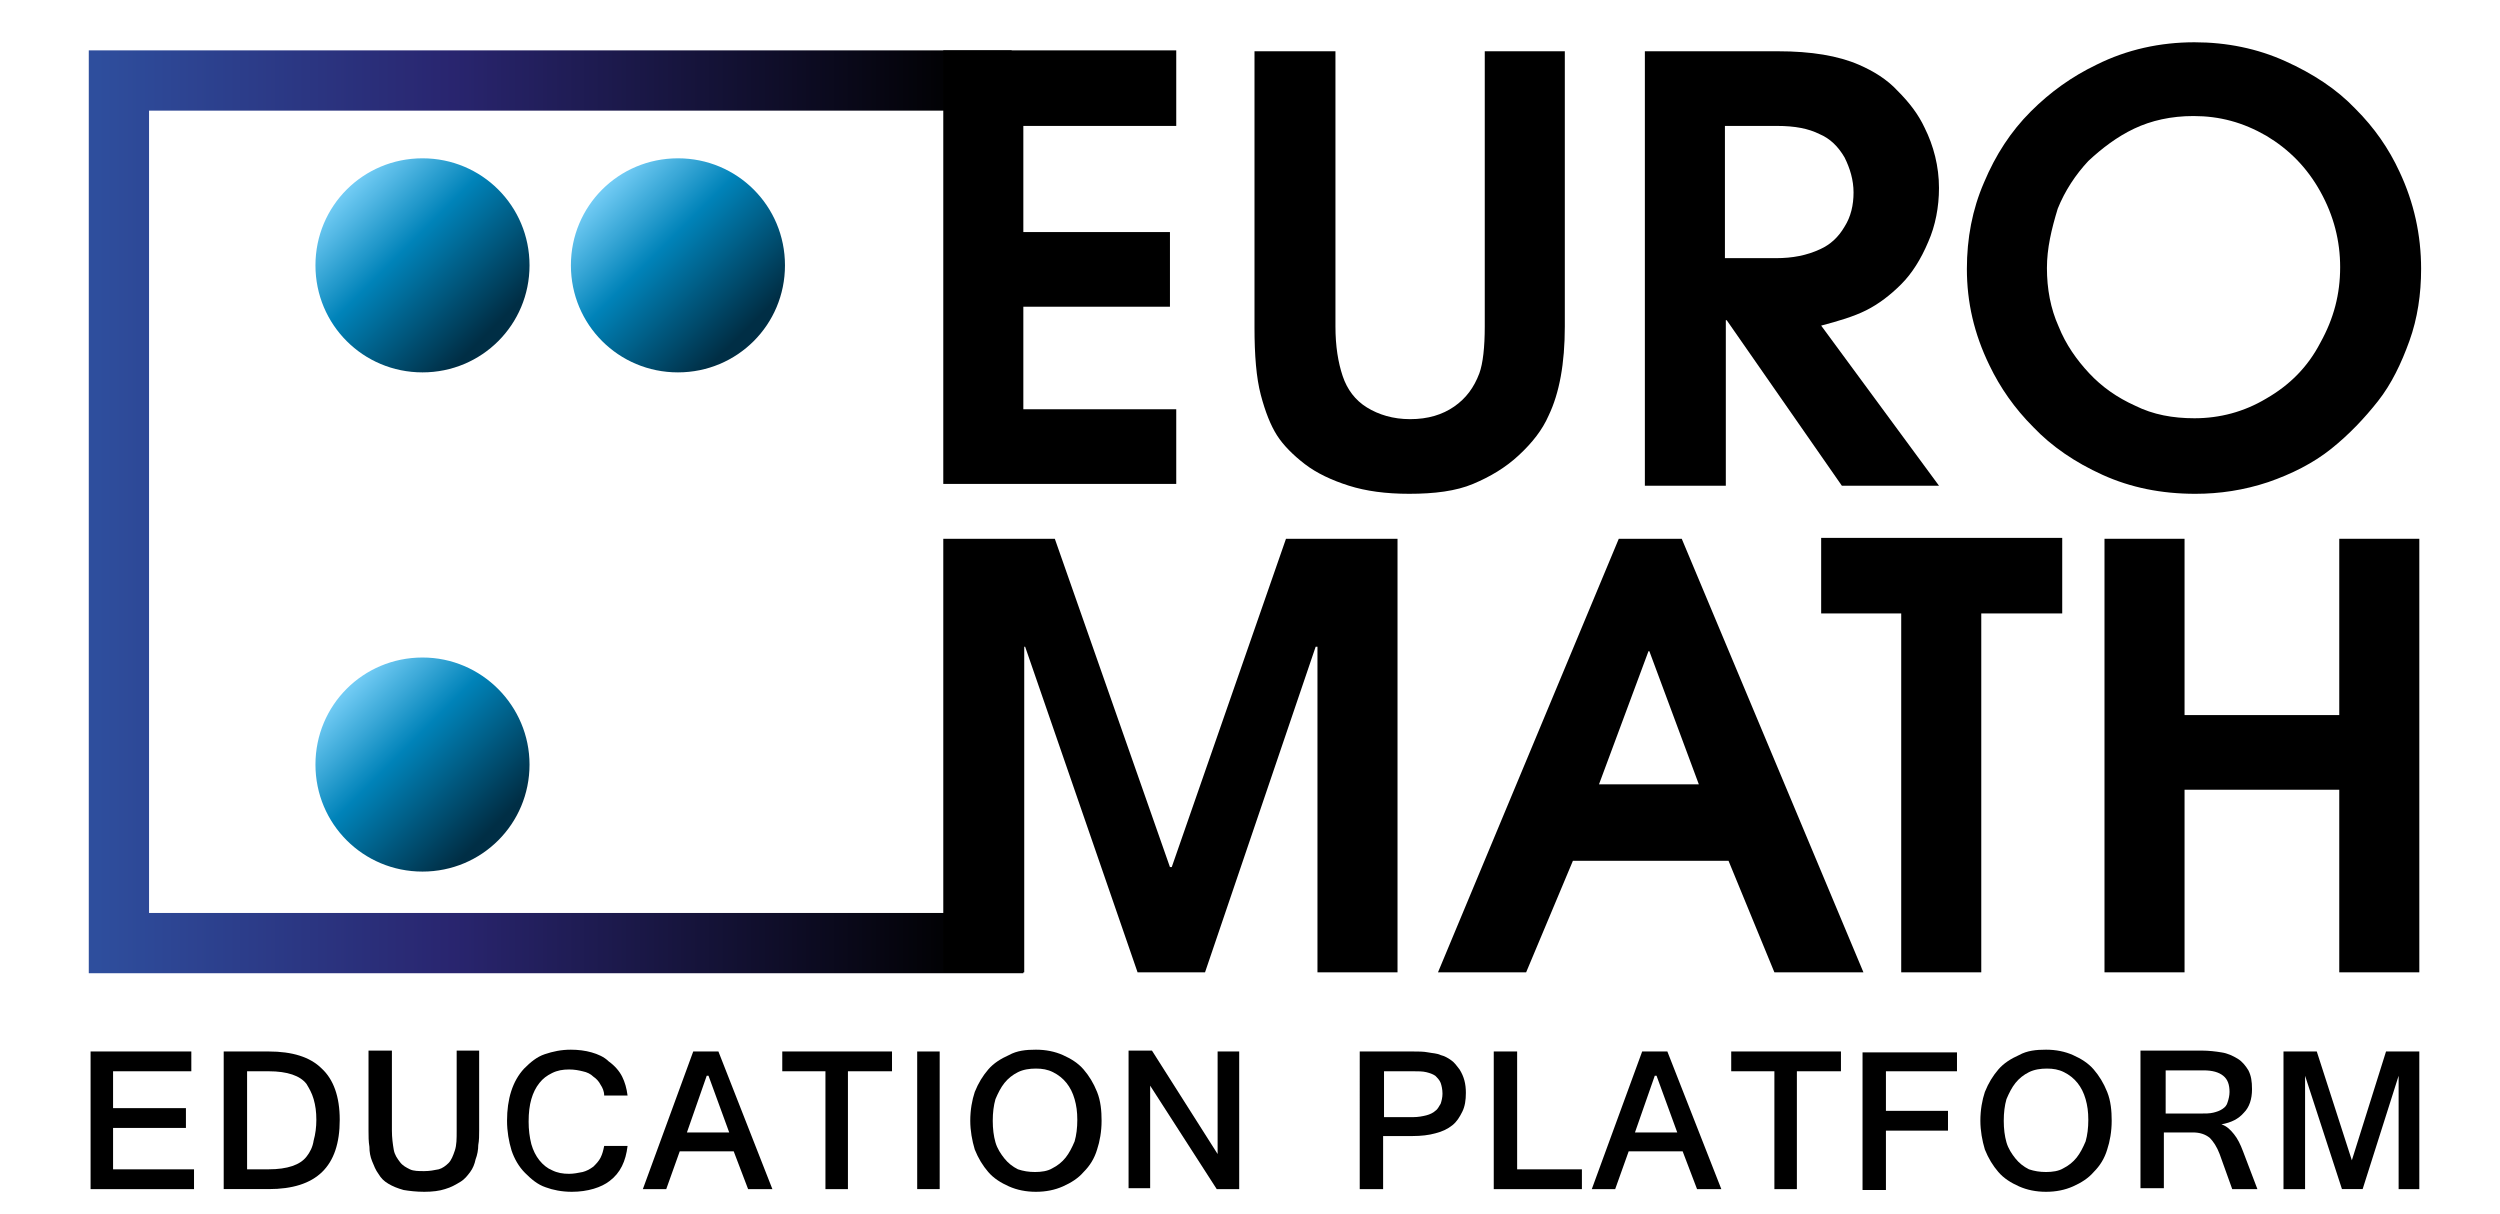 <?xml version="1.0" encoding="utf-8"?>
<!-- Generator: Adobe Illustrator 22.0.1, SVG Export Plug-In . SVG Version: 6.00 Build 0)  -->
<svg version="1.1" id="Warstwa_1" xmlns="http://www.w3.org/2000/svg" xmlns:xlink="http://www.w3.org/1999/xlink" x="0px" y="0px"
	width="70px" height="34px" viewBox="222 352 150 135" xml:space="preserve">
<style type="text/css">
	.st0{fill:url(#SVGID_1_);}
	.st1{fill:url(#SVGID_2_);}
	.st2{fill:url(#SVGID_3_);}
	.st3{fill:url(#SVGID_4_);}
</style>
<g>
	<g>
		<path d="M179.7,484.2h-11.6v-15.3h11.2v2.2h-8.7v4.1h8.1v2.2h-8.1v4.6h9V484.2z"/>
		<path d="M182.9,468.9h5c2.6,0,4.6,0.6,5.9,1.9c1.3,1.2,2,3.1,2,5.7c0,5.2-2.6,7.7-7.9,7.7h-5V468.9z M185.5,482h2.4
			c2.1,0,3.5-0.5,4.2-1.4c0.4-0.5,0.7-1.1,0.8-1.8c0.2-0.7,0.3-1.5,0.3-2.3c0-0.9-0.1-1.6-0.3-2.3c-0.2-0.7-0.5-1.2-0.8-1.7
			c-0.7-0.9-2.1-1.4-4.2-1.4h-2.4V482z"/>
		<path d="M205.2,484.5c-0.9,0-1.7-0.1-2.3-0.2c-0.7-0.2-1.2-0.4-1.7-0.7c-0.5-0.3-0.8-0.6-1.1-1.1c-0.3-0.4-0.5-0.9-0.7-1.4
			c-0.2-0.5-0.3-1-0.3-1.6c-0.1-0.6-0.1-1.2-0.1-1.8v-8.9h2.6v8.9c0,0.8,0.1,1.5,0.2,2.1c0.1,0.6,0.4,1,0.7,1.4
			c0.3,0.4,0.7,0.6,1.1,0.8s1,0.2,1.6,0.2c0.6,0,1.1-0.1,1.6-0.2c0.4-0.1,0.8-0.4,1.1-0.7c0.3-0.3,0.5-0.8,0.7-1.4
			c0.2-0.6,0.2-1.3,0.2-2.2v-8.9h2.5v8.9c0,0.5,0,1.1-0.1,1.6c0,0.5-0.1,1.1-0.3,1.6c-0.1,0.5-0.3,1-0.6,1.4
			c-0.3,0.4-0.6,0.8-1.1,1.1c-0.5,0.3-1,0.6-1.7,0.8C206.9,484.4,206.1,484.5,205.2,484.5z"/>
		<path d="M221.6,484.5c-1.1,0-2.1-0.2-2.9-0.5c-0.9-0.3-1.6-0.9-2.3-1.6c-0.7-0.7-1.2-1.6-1.5-2.5c-0.3-1-0.5-2.1-0.5-3.3
			c0-2.4,0.6-4.4,1.9-5.8c0.7-0.7,1.4-1.3,2.3-1.6c0.9-0.3,1.8-0.5,2.9-0.5c0.8,0,1.6,0.1,2.3,0.3c0.7,0.2,1.4,0.5,1.9,1
			c0.7,0.5,1.2,1.1,1.5,1.7c0.3,0.6,0.5,1.3,0.6,2.1h-2.6c0-0.5-0.2-0.9-0.4-1.2c-0.2-0.4-0.5-0.7-0.8-0.9c-0.3-0.3-0.7-0.5-1.2-0.6
			c-0.4-0.1-0.9-0.2-1.5-0.2c-0.7,0-1.3,0.1-1.9,0.4c-0.6,0.3-1,0.6-1.4,1.1c-0.4,0.5-0.7,1.1-0.9,1.8c-0.2,0.7-0.3,1.5-0.3,2.5
			c0,0.9,0.1,1.7,0.3,2.5c0.2,0.7,0.5,1.3,0.9,1.8c0.4,0.5,0.9,0.9,1.4,1.1c0.6,0.3,1.2,0.4,1.9,0.4c0.5,0,1-0.1,1.5-0.2
			c0.4-0.1,0.8-0.3,1.2-0.6c0.3-0.3,0.6-0.6,0.8-1c0.2-0.4,0.3-0.8,0.4-1.3h2.6c-0.2,1.7-0.8,3-2,3.9
			C224.9,484,223.4,484.5,221.6,484.5z"/>
		<path d="M243.9,484.2h-2.7l-1.6-4.2h-6l-1.5,4.2h-2.6l5.6-15.3h2.8L243.9,484.2z M234.4,477.9h4.7l-2.3-6.3h-0.2L234.4,477.9z"/>
		<path d="M257.1,471.1h-4.8v13.1h-2.5v-13.1h-4.8v-2.2h12.2V471.1z"/>
		<path d="M262.5,484.2h-2.5v-15.3h2.5V484.2z"/>
		<path d="M273.2,468.7c1.1,0,2.1,0.2,3,0.6c0.9,0.4,1.7,0.9,2.3,1.6c0.6,0.7,1.1,1.5,1.5,2.5c0.4,1,0.5,2.1,0.5,3.2
			c0,1.2-0.2,2.3-0.5,3.2c-0.3,1-0.8,1.8-1.5,2.5c-0.6,0.7-1.4,1.2-2.3,1.6c-0.9,0.4-1.9,0.6-3,0.6c-1.1,0-2.1-0.2-3-0.6
			c-0.9-0.4-1.7-0.9-2.3-1.6c-0.6-0.7-1.1-1.5-1.5-2.5c-0.3-1-0.5-2.1-0.5-3.2c0-1.2,0.2-2.3,0.5-3.2c0.4-1,0.9-1.8,1.5-2.5
			c0.6-0.7,1.4-1.2,2.3-1.6C271.1,468.8,272.1,468.7,273.2,468.7z M273.1,482.3c0.7,0,1.4-0.1,1.9-0.4c0.6-0.3,1.1-0.7,1.5-1.2
			c0.4-0.5,0.7-1.1,1-1.8c0.2-0.7,0.3-1.5,0.3-2.4c0-0.9-0.1-1.6-0.3-2.3c-0.2-0.7-0.5-1.3-0.9-1.8c-0.4-0.5-0.9-0.9-1.5-1.2
			c-0.6-0.3-1.2-0.4-1.9-0.4c-0.7,0-1.4,0.1-2,0.4c-0.6,0.3-1.1,0.7-1.5,1.2c-0.4,0.5-0.7,1.1-1,1.8c-0.2,0.7-0.3,1.5-0.3,2.4
			c0,0.9,0.1,1.7,0.3,2.4c0.2,0.7,0.6,1.3,1,1.8c0.4,0.5,0.9,0.9,1.5,1.2C271.8,482.2,272.4,482.3,273.1,482.3z"/>
		<path d="M295.9,484.2h-2.6l-7.4-11.5c0,1.1,0,2.2,0,3.3c0,1.1,0,2.2,0,3.3v4.8h-2.4v-15.3h2.6l7.3,11.5c0-1.1,0-2.2,0-3.3
			c0-1.1,0-2.2,0-3.3v-4.8h2.4V484.2z"/>
		<path d="M309.3,468.9h5.8c0.6,0,1.2,0,1.7,0.1c0.5,0.1,1,0.1,1.4,0.3c0.4,0.1,0.8,0.3,1.2,0.6c0.3,0.2,0.6,0.6,0.9,1
			c0.5,0.8,0.7,1.6,0.7,2.6c0,0.8-0.1,1.5-0.4,2.1c-0.3,0.6-0.6,1.1-1.1,1.5c-0.5,0.4-1.1,0.7-1.9,0.9c-0.7,0.2-1.6,0.3-2.5,0.3
			h-3.3v5.9h-2.6V468.9z M311.8,476.2h3.3c0.6,0,1.1-0.1,1.5-0.2c0.4-0.1,0.8-0.3,1-0.5c0.3-0.2,0.4-0.5,0.6-0.8
			c0.1-0.3,0.2-0.7,0.2-1.1c0-0.5-0.1-0.9-0.2-1.2c-0.1-0.3-0.4-0.6-0.6-0.8c-0.3-0.2-0.6-0.3-1-0.4c-0.4-0.1-0.9-0.1-1.4-0.1h-3.3
			V476.2z"/>
		<path d="M333.8,484.2h-9.7v-15.3h2.6V482h7.2V484.2z"/>
		<path d="M349.4,484.2h-2.7l-1.6-4.2h-6l-1.5,4.2h-2.6l5.6-15.3h2.8L349.4,484.2z M339.8,477.9h4.7l-2.3-6.3H342L339.8,477.9z"/>
		<path d="M362.6,471.1h-4.8v13.1h-2.5v-13.1h-4.8v-2.2h12.2V471.1z"/>
		<path d="M375.7,471.1h-8v4.4h6.9v2.2h-6.9v6.6h-2.6v-15.3h10.5V471.1z"/>
		<path d="M385.5,468.7c1.1,0,2.1,0.2,3,0.6c0.9,0.4,1.7,0.9,2.3,1.6c0.6,0.7,1.1,1.5,1.5,2.5c0.4,1,0.5,2.1,0.5,3.2
			c0,1.2-0.2,2.3-0.5,3.2c-0.3,1-0.8,1.8-1.5,2.5c-0.6,0.7-1.4,1.2-2.3,1.6c-0.9,0.4-1.9,0.6-3,0.6c-1.1,0-2.1-0.2-3-0.6
			c-0.9-0.4-1.7-0.9-2.3-1.6c-0.6-0.7-1.1-1.5-1.5-2.5c-0.3-1-0.5-2.1-0.5-3.2c0-1.2,0.2-2.3,0.5-3.2c0.4-1,0.9-1.8,1.5-2.5
			c0.6-0.7,1.4-1.2,2.3-1.6C383.4,468.8,384.4,468.7,385.5,468.7z M385.5,482.3c0.7,0,1.4-0.1,1.9-0.4c0.6-0.3,1.1-0.7,1.5-1.2
			c0.4-0.5,0.7-1.1,1-1.8c0.2-0.7,0.3-1.5,0.3-2.4c0-0.9-0.1-1.6-0.3-2.3c-0.2-0.7-0.5-1.3-0.9-1.8c-0.4-0.5-0.9-0.9-1.5-1.2
			c-0.6-0.3-1.2-0.4-1.9-0.4c-0.7,0-1.4,0.1-2,0.4c-0.6,0.3-1.1,0.7-1.5,1.2c-0.4,0.5-0.7,1.1-1,1.8c-0.2,0.7-0.3,1.5-0.3,2.4
			c0,0.9,0.1,1.7,0.3,2.4c0.2,0.7,0.6,1.3,1,1.8c0.4,0.5,0.9,0.9,1.5,1.2C384.2,482.2,384.8,482.3,385.5,482.3z"/>
		<path d="M409,484.2h-2.8l-1.4-3.9c-0.3-0.8-0.7-1.4-1.1-1.8c-0.5-0.4-1.1-0.6-1.9-0.6h-3.2v6.2H396v-15.3h6.8
			c0.8,0,1.6,0.1,2.2,0.2c0.7,0.1,1.3,0.4,1.8,0.7c0.5,0.3,0.9,0.8,1.2,1.3c0.3,0.6,0.4,1.2,0.4,2.1c0,1.1-0.3,2-0.9,2.6
			c-0.6,0.7-1.4,1.1-2.5,1.3c0.6,0.2,1,0.6,1.4,1.1c0.4,0.5,0.7,1.1,1,1.9L409,484.2z M398.6,475.8h4c0.6,0,1.1,0,1.5-0.1
			c0.4-0.1,0.7-0.2,1-0.4c0.3-0.2,0.5-0.4,0.6-0.8c0.1-0.3,0.2-0.7,0.2-1.1c0-0.8-0.2-1.4-0.7-1.8c-0.5-0.4-1.2-0.6-2.2-0.6h-4.2
			V475.8z"/>
		<path d="M427.1,484.2h-2.4v-7.4c0-0.9,0-1.7,0-2.6c0-0.9,0-1.7,0-2.6l-4,12.6h-2.3l-4.1-12.6c0,0.9,0,1.7,0,2.6c0,0.9,0,1.7,0,2.6
			v7.4h-2.4v-15.3h3.7l3.9,12.1l3.8-12.1h3.7V484.2z"/>
	</g>
	<linearGradient id="SVGID_1_" gradientUnits="userSpaceOnUse" x1="167.946" y1="408.888" x2="271.833" y2="408.888">
		<stop  offset="8.725430e-03" style="stop-color:#2E4E9D"/>
		<stop  offset="0.389" style="stop-color:#29256F"/>
		<stop  offset="0.938" style="stop-color:#000000"/>
	</linearGradient>
	<polygon class="st0" points="271.8,460.2 167.9,460.2 167.9,357.6 270.5,357.6 270.5,394 263.8,394 263.8,364.3 174.6,364.3 
		174.6,453.5 263.8,453.5 263.8,429.7 271.8,429.7 	"/>
	<linearGradient id="SVGID_2_" gradientUnits="userSpaceOnUse" x1="196.586" y1="373.077" x2="213.42" y2="389.912">
		<stop  offset="8.725430e-03" style="stop-color:#71CBF4"/>
		<stop  offset="0.389" style="stop-color:#0083B9"/>
		<stop  offset="0.938" style="stop-color:#002E45"/>
	</linearGradient>
	<path class="st1" d="M216.9,381.5c0,6.6-5.3,11.9-11.9,11.9c-6.6,0-11.9-5.3-11.9-11.9c0-6.6,5.3-11.9,11.9-11.9
		C211.6,369.6,216.9,374.9,216.9,381.5z"/>
	<linearGradient id="SVGID_3_" gradientUnits="userSpaceOnUse" x1="224.988" y1="373.077" x2="241.823" y2="389.912">
		<stop  offset="8.725430e-03" style="stop-color:#71CBF4"/>
		<stop  offset="0.389" style="stop-color:#0083B9"/>
		<stop  offset="0.938" style="stop-color:#002E45"/>
	</linearGradient>
	<path class="st2" d="M245.3,381.5c0,6.6-5.3,11.9-11.9,11.9c-6.6,0-11.9-5.3-11.9-11.9c0-6.6,5.3-11.9,11.9-11.9
		C240,369.6,245.3,374.9,245.3,381.5z"/>
	<linearGradient id="SVGID_4_" gradientUnits="userSpaceOnUse" x1="196.586" y1="428.617" x2="213.42" y2="445.451">
		<stop  offset="8.725430e-03" style="stop-color:#71CBF4"/>
		<stop  offset="0.389" style="stop-color:#0083B9"/>
		<stop  offset="0.938" style="stop-color:#002E45"/>
	</linearGradient>
	<path class="st3" d="M216.9,437c0,6.6-5.3,11.9-11.9,11.9c-6.6,0-11.9-5.3-11.9-11.9c0-6.6,5.3-11.9,11.9-11.9
		C211.6,425.1,216.9,430.5,216.9,437z"/>
	<g>
		<path d="M262.9,405.9v-48.3h25.9v8.4h-17v11.8h16.3v8.3h-16.3v11.4h17v8.3H262.9z"/>
		<path d="M297.5,357.7h9v30.6c0,2.2,0.3,4,0.8,5.5c0.5,1.5,1.4,2.7,2.7,3.5c1.3,0.8,2.9,1.3,4.8,1.3c2,0,3.6-0.5,4.9-1.4
			c1.3-0.9,2.2-2.1,2.8-3.7c0.4-1.1,0.6-2.9,0.6-5.2v-30.6h8.9v30.6c0,4.1-0.6,7.4-1.8,9.9c-0.7,1.6-1.8,3-3.3,4.4
			c-1.5,1.4-3.2,2.4-5.1,3.2c-1.9,0.8-4.3,1.1-7.1,1.1c-2.6,0-4.8-0.3-6.7-0.9c-1.9-0.6-3.6-1.4-4.9-2.4c-1.3-1-2.4-2.1-3.1-3.2
			c-0.7-1.1-1.3-2.6-1.8-4.5c-0.5-1.9-0.7-4.4-0.7-7.5V357.7z"/>
		<path d="M340.9,405.9v-48.2h14.8c3.7,0,6.7,0.5,9,1.5c1.6,0.7,3.1,1.6,4.3,2.9c1.3,1.3,2.3,2.6,3,4.1c1,2,1.6,4.3,1.6,6.7
			c0,2.1-0.4,4.2-1.2,6c-0.8,1.9-1.8,3.5-3,4.7c-1.2,1.2-2.5,2.2-3.9,2.9c-1.4,0.7-3.1,1.2-5,1.7l13.1,17.8h-10.8l-12.8-18.4h-0.1
			v18.4H340.9z M349.8,366v14.7h5.7c1.8,0,3.4-0.3,4.9-1c1.1-0.5,2-1.3,2.7-2.5c0.7-1.1,1-2.4,1-3.8c0-1.4-0.4-2.7-1-3.9
			c-0.7-1.2-1.6-2.1-2.8-2.6c-1.2-0.6-2.7-0.9-4.7-0.9H349.8z"/>
		<path d="M376.7,381.9c0-3.4,0.6-6.6,1.9-9.6c1.3-3.1,3-5.7,5.2-7.9c2.2-2.2,4.6-3.9,7.3-5.2c3.4-1.7,7.1-2.5,10.9-2.5
			c3.6,0,7,0.7,10.1,2.1c3.1,1.4,5.7,3.1,7.8,5.3c2.1,2.1,3.7,4.4,4.9,7c1.6,3.4,2.4,7,2.4,10.8c0,2.8-0.4,5.5-1.3,8
			c-0.9,2.5-2,4.8-3.5,6.7c-1.5,1.9-3.2,3.7-5.2,5.3c-2,1.6-4.4,2.8-7,3.7c-2.7,0.9-5.4,1.3-8.1,1.3c-3.8,0-7.2-0.7-10.3-2.1
			c-3.1-1.4-5.7-3.2-7.7-5.3c-2.1-2.1-3.7-4.4-4.9-6.9C377.5,389.1,376.7,385.6,376.7,381.9z M385.6,381.8c0,2.3,0.4,4.5,1.3,6.5
			c0.8,2,2,3.7,3.4,5.2c1.4,1.5,3.1,2.7,5.1,3.6c2,1,4.2,1.4,6.6,1.4c2.8,0,5.5-0.7,8-2.2c2.6-1.5,4.6-3.5,6-6.2
			c1.5-2.7,2.2-5.4,2.2-8.4c0-2.9-0.7-5.7-2.2-8.4c-1.5-2.7-3.5-4.7-6-6.2c-2.6-1.5-5.2-2.2-8.1-2.2c-2.5,0-4.7,0.5-6.6,1.4
			c-1.9,0.9-3.6,2.2-5.1,3.6c-1.4,1.5-2.6,3.3-3.4,5.3C386.1,377.5,385.6,379.6,385.6,381.8z"/>
		<path d="M262.9,460.1v-48.2h12.4l12.8,36.5h0.2l12.7-36.5h12.4v48.2h-8.9v-36.2h-0.2l-12.3,36.2h-7.5L272,423.9h-0.1v36.2H262.9z"
			/>
		<path d="M317.9,460.1l20.1-48.2h7l20.2,48.2h-9.9l-5.1-12.4h-17.3l-5.2,12.4H317.9z M346.9,439.2l-5.5-14.8h-0.1l-5.5,14.8H346.9z
			"/>
		<path d="M369.4,460.1v-39.9h-8.9v-8.4h26.8v8.4h-9v39.9H369.4z"/>
		<path d="M392,460.1v-48.2h8.9v19.6h17.2v-19.6h8.9v48.2h-8.9v-20.3h-17.2v20.3H392z"/>
	</g>
</g>
</svg>
